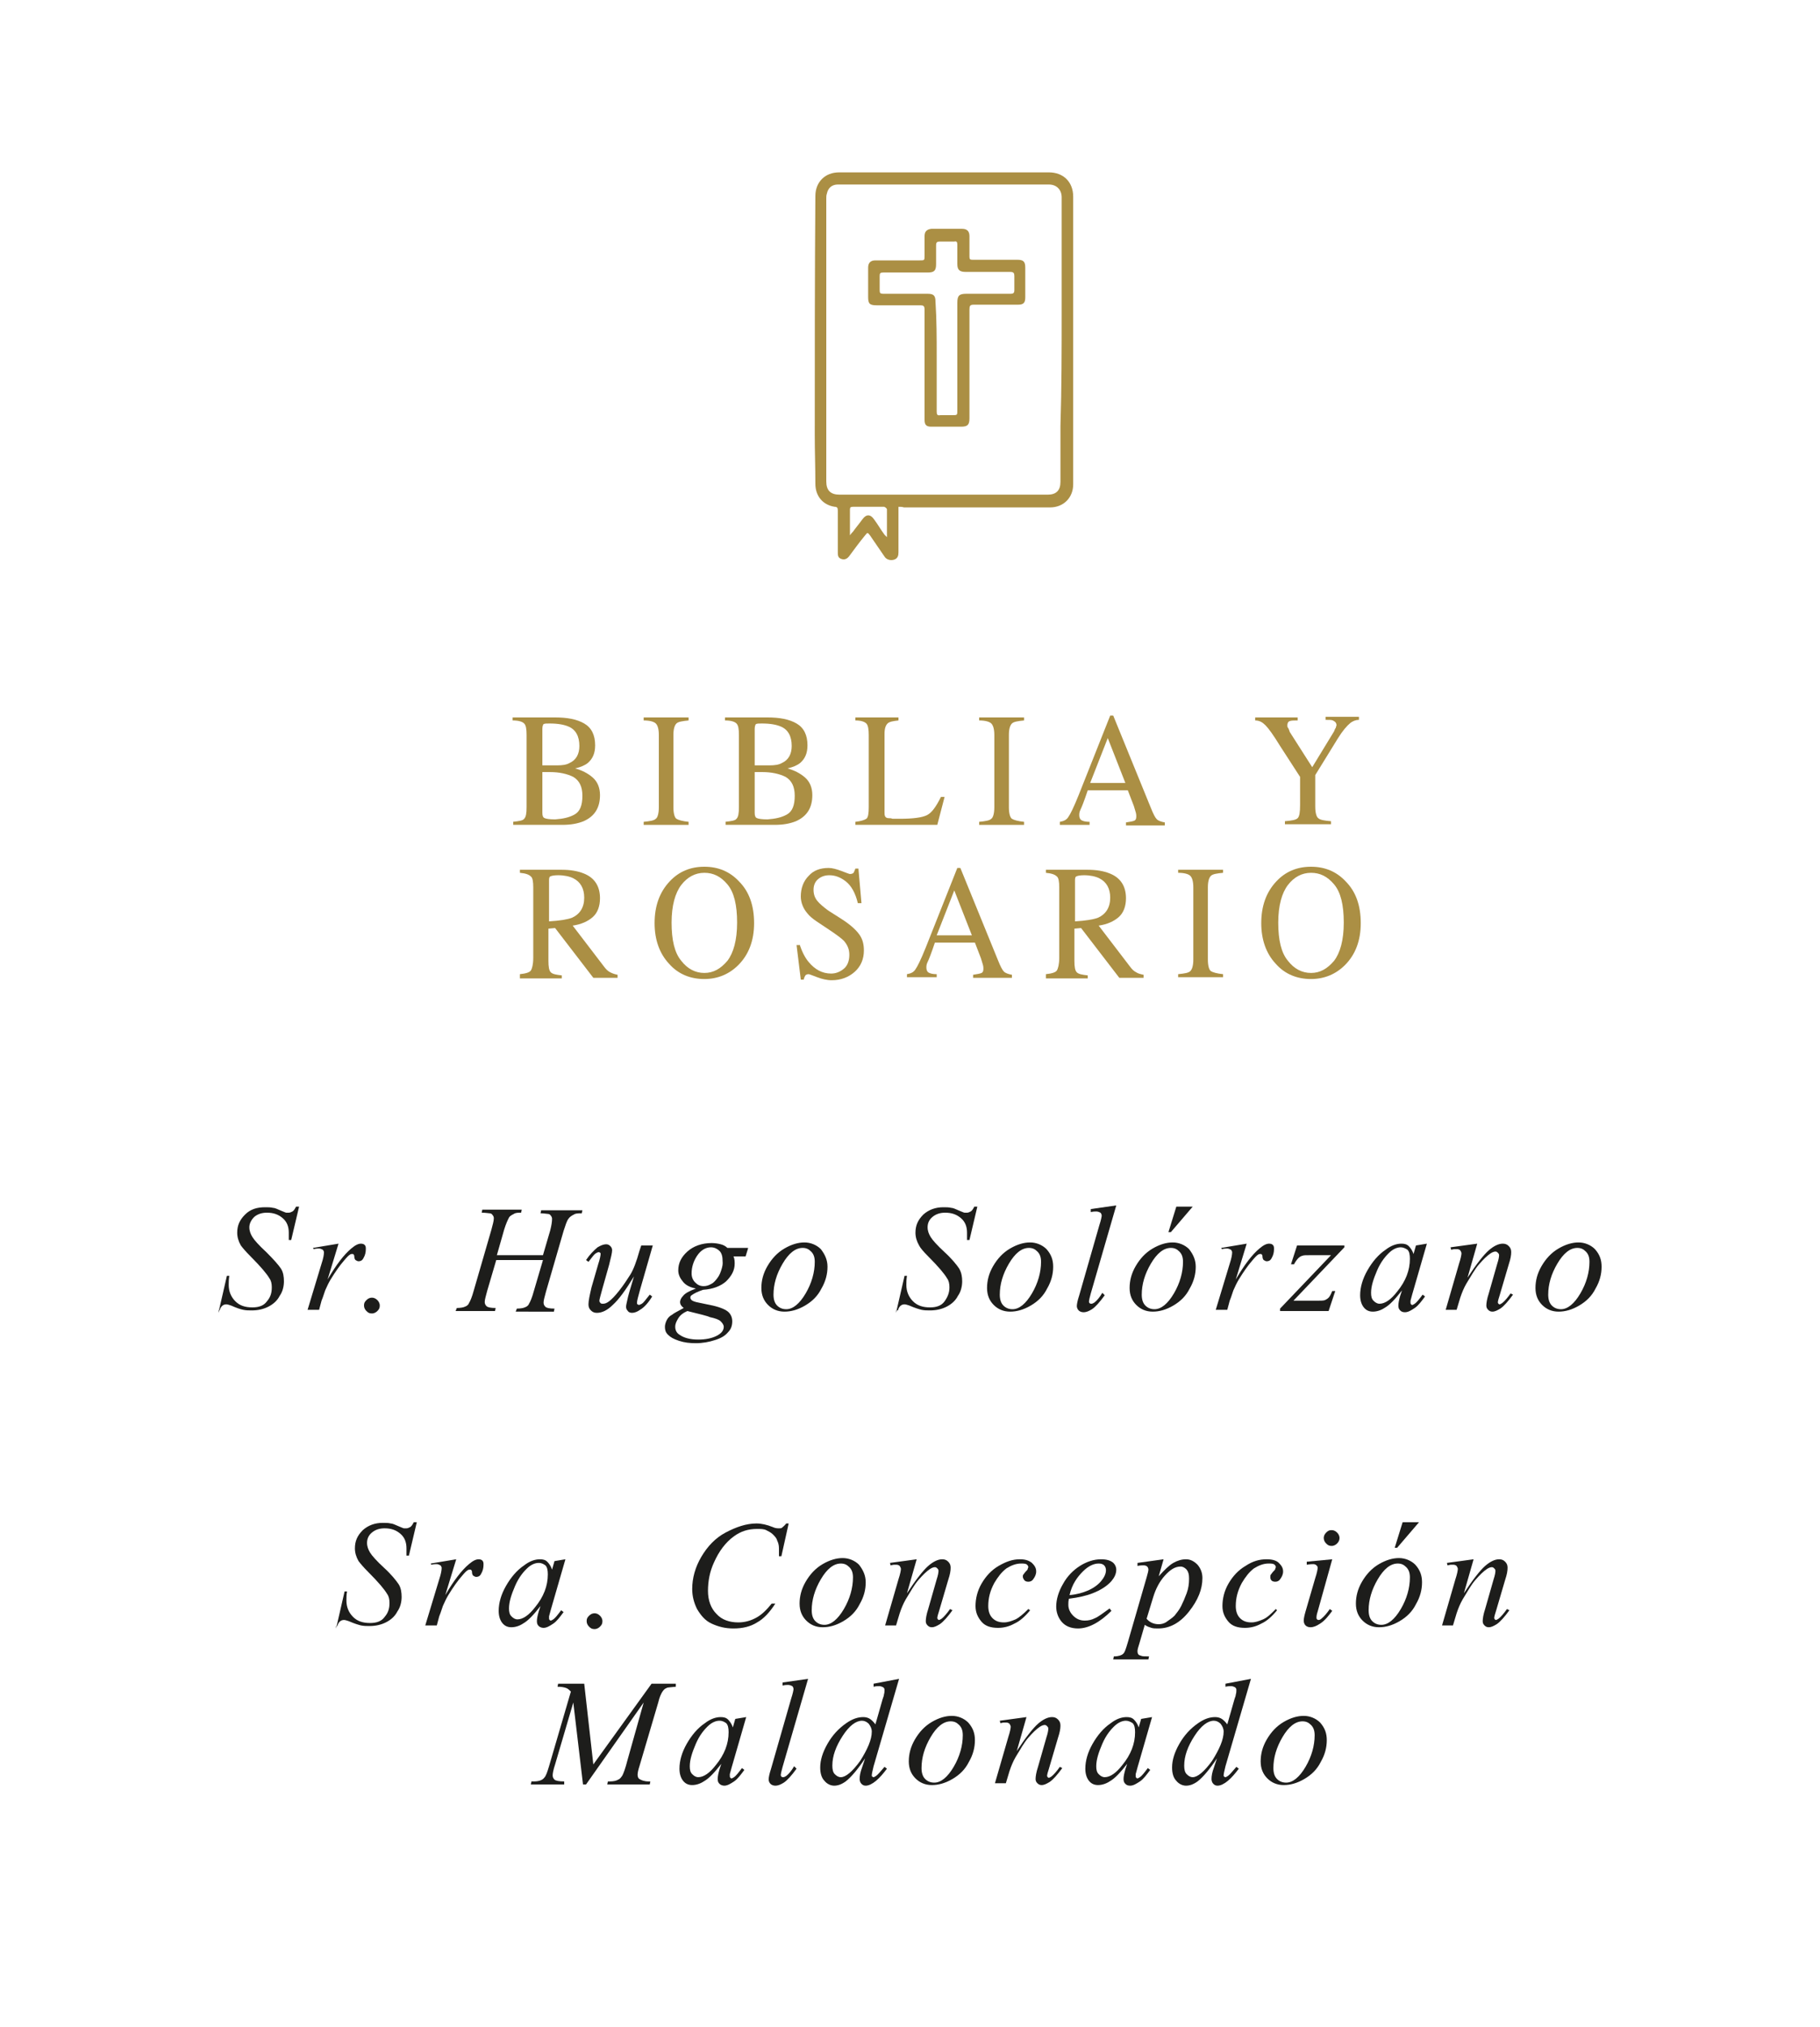 <svg xmlns="http://www.w3.org/2000/svg" xmlns:xlink="http://www.w3.org/1999/xlink" id="Layer_1" x="0px" y="0px" viewBox="0 0 300 334" style="enable-background:new 0 0 300 334;" xml:space="preserve"><g>	<g>		<g style="enable-background:new    ;">			<path style="fill:#1D1D1B;" d="M36,216.3l1.4-6.1h0.4c-0.1,0.6-0.1,1.1-0.1,1.5c0,1.1,0.4,2,1.1,2.7s1.6,1,2.8,1    c1.1,0,1.9-0.3,2.4-1c0.6-0.7,0.8-1.4,0.8-2.3c0-0.6-0.1-1.1-0.4-1.5c-0.4-0.7-1.4-1.9-3.1-3.6c-0.8-0.8-1.3-1.4-1.6-1.8    c-0.4-0.7-0.6-1.4-0.6-2.1c0-1.2,0.4-2.1,1.3-3s2-1.2,3.3-1.2c0.5,0,0.9,0,1.3,0.1c0.3,0,0.7,0.2,1.4,0.5    c0.5,0.2,0.7,0.3,0.8,0.3c0.1,0,0.2,0,0.4,0c0.2,0,0.4-0.1,0.6-0.2c0.2-0.1,0.4-0.4,0.6-0.8h0.5l-1.3,5.5h-0.4c0-0.5,0-0.9,0-1.2    c0-1-0.3-1.8-1-2.4c-0.7-0.6-1.5-0.9-2.6-0.9c-0.8,0-1.5,0.2-2.1,0.7c-0.5,0.5-0.8,1.1-0.8,1.7c0,0.6,0.2,1.1,0.5,1.6    c0.3,0.5,1.1,1.4,2.3,2.5c1.2,1.2,2,2.1,2.4,2.7s0.5,1.4,0.5,2.1c0,0.8-0.2,1.7-0.7,2.4c-0.4,0.8-1.1,1.4-1.9,1.8    s-1.7,0.6-2.7,0.6c-0.5,0-0.9,0-1.4-0.1s-1.1-0.3-2-0.7c-0.3-0.1-0.6-0.2-0.8-0.2c-0.5,0-0.9,0.3-1.1,1H36z"></path>			<path style="fill:#1D1D1B;" d="M51.6,205.6l4.2-0.7l-1.8,5.9c1.4-2.4,2.7-4.1,3.9-5.1c0.7-0.6,1.2-0.8,1.6-0.8    c0.3,0,0.5,0.1,0.6,0.2c0.2,0.2,0.2,0.4,0.2,0.7c0,0.5-0.1,1-0.4,1.5c-0.2,0.4-0.5,0.5-0.8,0.5c-0.2,0-0.3-0.1-0.5-0.2    c-0.1-0.1-0.2-0.3-0.2-0.6c0-0.2-0.1-0.3-0.1-0.3c-0.1-0.1-0.1-0.1-0.2-0.1c-0.1,0-0.3,0-0.4,0.1c-0.2,0.1-0.5,0.4-1,1    c-0.7,0.8-1.4,1.8-2.2,3.1c-0.3,0.5-0.6,1.1-0.9,1.8c-0.3,0.9-0.5,1.5-0.6,1.7l-0.4,1.5h-1.9l2.3-7.6c0.3-0.9,0.4-1.5,0.4-1.9    c0-0.1-0.1-0.3-0.2-0.4c-0.2-0.1-0.4-0.2-0.6-0.2c-0.2,0-0.5,0-0.9,0.1L51.6,205.6z"></path>			<path style="fill:#1D1D1B;" d="M61.3,213.8c0.3,0,0.6,0.1,0.9,0.4c0.2,0.2,0.4,0.5,0.4,0.9s-0.1,0.6-0.4,0.9    c-0.2,0.2-0.5,0.4-0.9,0.4s-0.6-0.1-0.9-0.4c-0.2-0.2-0.4-0.5-0.4-0.9s0.1-0.6,0.4-0.9C60.7,213.9,61,213.8,61.3,213.8z"></path>			<path style="fill:#1D1D1B;" d="M81.9,206.8h7.6l1.2-4.1c0.2-0.8,0.3-1.4,0.3-1.9c0-0.2-0.1-0.4-0.2-0.5c-0.1-0.2-0.3-0.3-0.5-0.3    s-0.6-0.1-1.2-0.1l0.1-0.5H96l-0.1,0.5c-0.6,0-1,0-1.3,0.2c-0.4,0.2-0.7,0.4-0.9,0.7c-0.3,0.4-0.5,1.1-0.8,2l-2.9,10    c-0.2,0.8-0.4,1.4-0.4,1.8c0,0.3,0.1,0.5,0.3,0.7c0.2,0.2,0.7,0.3,1.5,0.3l-0.1,0.5H85l0.2-0.5c0.6,0,1.1-0.1,1.3-0.2    c0.3-0.1,0.6-0.3,0.7-0.6c0.2-0.3,0.5-1,0.8-2.1l1.5-5.1h-7.7l-1.5,5.1c-0.2,0.8-0.4,1.4-0.4,1.8c0,0.3,0.1,0.5,0.3,0.7    c0.2,0.2,0.7,0.3,1.5,0.3l-0.1,0.5h-6.5l0.2-0.5c0.6,0,1.1-0.1,1.3-0.2c0.3-0.1,0.6-0.3,0.7-0.6c0.2-0.3,0.5-1,0.8-2.1l2.9-10    c0.2-0.8,0.4-1.4,0.4-1.9c0-0.2-0.1-0.4-0.2-0.5c-0.1-0.2-0.3-0.3-0.5-0.3s-0.6-0.1-1.3-0.1l0.1-0.5h6.5l-0.1,0.5    c-0.5,0-0.9,0-1.2,0.2c-0.4,0.2-0.7,0.4-0.8,0.6c-0.2,0.4-0.5,1-0.8,2L81.9,206.8z"></path>			<path style="fill:#1D1D1B;" d="M107.6,205.2l-2.1,7.3c-0.3,1.1-0.5,1.8-0.5,2.1c0,0.1,0,0.3,0.1,0.3s0.1,0.1,0.2,0.1    c0.1,0,0.3-0.1,0.5-0.2c0.2-0.1,0.6-0.6,1.3-1.5l0.4,0.3c-0.6,1-1.3,1.8-2,2.2c-0.4,0.3-0.9,0.5-1.3,0.5c-0.3,0-0.6-0.1-0.7-0.3    c-0.2-0.2-0.3-0.4-0.3-0.7c0-0.3,0.1-0.6,0.2-1.1c0.1-0.6,0.5-1.9,1.1-3.9c-1.4,2.3-2.5,3.8-3.5,4.7c-0.9,0.9-1.8,1.3-2.6,1.3    c-0.4,0-0.7-0.1-1-0.4s-0.4-0.6-0.4-1c0-0.6,0.2-1.5,0.5-2.8l1.1-3.8c0.3-0.9,0.4-1.5,0.4-1.7c0-0.1,0-0.2-0.1-0.2    c-0.1-0.1-0.1-0.1-0.2-0.1c-0.2,0-0.3,0.1-0.5,0.2s-0.6,0.6-1.2,1.4l-0.4-0.3c0.6-0.9,1.3-1.6,1.9-2.1c0.5-0.3,1-0.5,1.4-0.5    c0.3,0,0.5,0.1,0.7,0.3c0.2,0.2,0.3,0.4,0.3,0.7c0,0.4-0.2,1.2-0.5,2.4l-1.1,3.9c-0.3,1.1-0.5,1.8-0.5,2c0,0.2,0.1,0.3,0.2,0.4    c0.1,0.1,0.2,0.1,0.4,0.1c0.3,0,0.6-0.1,1-0.4c0.4-0.3,1-0.9,1.7-1.8c0.7-0.9,1.3-1.8,1.8-2.6s1-2.1,1.5-3.9l0.3-0.9H107.6z"></path>			<path style="fill:#1D1D1B;" d="M123.3,205.7l-0.4,1.3h-2c0.2,0.4,0.2,0.9,0.2,1.2c0,1.1-0.5,2-1.4,2.9c-0.9,0.8-2.2,1.3-3.8,1.4    c-0.9,0.3-1.5,0.6-1.9,0.9c-0.2,0.1-0.2,0.3-0.2,0.4c0,0.2,0.1,0.3,0.2,0.4c0.1,0.1,0.5,0.3,1.1,0.4l2.4,0.5    c1.3,0.3,2.2,0.7,2.6,1.1c0.4,0.4,0.6,0.9,0.6,1.5c0,0.7-0.2,1.3-0.7,1.8c-0.5,0.6-1.2,1-2.2,1.3c-0.9,0.3-2,0.5-3.1,0.5    c-1,0-1.9-0.1-2.8-0.4s-1.4-0.6-1.8-1c-0.4-0.4-0.5-0.8-0.5-1.3c0-0.3,0.1-0.7,0.3-1.1c0.2-0.4,0.5-0.7,0.9-0.9    c0.2-0.2,0.8-0.5,1.9-1.1c-0.4-0.3-0.6-0.6-0.6-1c0-0.3,0.2-0.7,0.5-1c0.3-0.4,1-0.8,2.1-1.2c-0.9-0.2-1.6-0.5-2.1-1.1    c-0.5-0.6-0.8-1.2-0.8-1.9c0-1.2,0.5-2.2,1.5-3.1c1-0.9,2.4-1.4,4-1.4c0.6,0,1.1,0.1,1.5,0.2s0.8,0.3,1.1,0.6H123.3z M113.3,216    c-0.7,0.3-1.2,0.7-1.5,1.2c-0.3,0.5-0.5,0.9-0.5,1.4c0,0.5,0.2,1,0.7,1.3c0.7,0.5,1.7,0.8,3.1,0.8c1.2,0,2.2-0.2,3-0.6    c0.8-0.4,1.2-0.9,1.2-1.5c0-0.3-0.2-0.6-0.5-0.9c-0.3-0.3-0.9-0.5-1.8-0.7C116.6,216.8,115.3,216.5,113.3,216z M119.1,207.6    c0-0.7-0.2-1.2-0.5-1.5s-0.8-0.6-1.4-0.6c-0.9,0-1.7,0.5-2.3,1.4c-0.6,0.9-0.9,1.9-0.9,2.9c0,0.6,0.2,1.1,0.6,1.5    s0.8,0.6,1.4,0.6c0.4,0,0.8-0.1,1.3-0.4c0.4-0.2,0.7-0.6,1-1s0.5-0.9,0.7-1.6S119.1,207.9,119.1,207.6z"></path>			<path style="fill:#1D1D1B;" d="M136.4,208.7c0,1.2-0.3,2.4-1,3.6c-0.6,1.2-1.5,2.1-2.7,2.8s-2.3,1-3.4,1c-1.1,0-2-0.4-2.7-1.1    c-0.7-0.7-1.1-1.6-1.1-2.8c0-1.2,0.3-2.4,1-3.6c0.7-1.2,1.6-2.2,2.8-2.9c1.2-0.7,2.3-1,3.3-1s2,0.4,2.7,1.1    C136,206.7,136.4,207.6,136.4,208.7z M134.3,207.9c0-0.8-0.2-1.3-0.6-1.7c-0.4-0.4-0.8-0.6-1.4-0.6c-1.2,0-2.3,0.9-3.3,2.6    s-1.5,3.4-1.5,5.1c0,0.8,0.2,1.4,0.6,1.8c0.4,0.4,0.9,0.6,1.5,0.6c1.1,0,2.2-0.9,3.2-2.6C133.8,211.4,134.3,209.6,134.3,207.9z"></path>			<path style="fill:#1D1D1B;" d="M147.7,216.3l1.4-6.1h0.4c-0.1,0.6-0.1,1.1-0.1,1.5c0,1.1,0.4,2,1.1,2.7c0.7,0.7,1.6,1,2.8,1    c1.1,0,1.9-0.3,2.4-1s0.8-1.4,0.8-2.3c0-0.6-0.1-1.1-0.4-1.5c-0.4-0.7-1.4-1.9-3.1-3.6c-0.8-0.8-1.3-1.4-1.5-1.8    c-0.4-0.7-0.6-1.4-0.6-2.1c0-1.2,0.4-2.1,1.3-3c0.9-0.8,2-1.2,3.3-1.2c0.5,0,0.9,0,1.3,0.1c0.3,0,0.7,0.2,1.4,0.5    c0.5,0.2,0.7,0.3,0.8,0.3c0.1,0,0.2,0,0.4,0c0.2,0,0.4-0.1,0.6-0.2c0.2-0.1,0.4-0.4,0.6-0.8h0.5l-1.3,5.5h-0.4c0-0.5,0-0.9,0-1.2    c0-1-0.3-1.8-1-2.4s-1.5-0.9-2.6-0.9c-0.8,0-1.5,0.2-2.1,0.7s-0.8,1.1-0.8,1.7c0,0.6,0.2,1.1,0.5,1.6c0.3,0.5,1.1,1.4,2.3,2.5    s2,2.1,2.4,2.7c0.4,0.7,0.5,1.4,0.5,2.1c0,0.8-0.2,1.7-0.7,2.4c-0.4,0.8-1.1,1.4-1.9,1.8s-1.7,0.6-2.7,0.6c-0.5,0-0.9,0-1.4-0.1    c-0.4-0.1-1.1-0.3-2-0.7c-0.3-0.1-0.6-0.2-0.8-0.2c-0.5,0-0.9,0.3-1.1,1H147.7z"></path>			<path style="fill:#1D1D1B;" d="M173.6,208.7c0,1.2-0.3,2.4-1,3.6c-0.6,1.2-1.5,2.1-2.7,2.8s-2.3,1-3.4,1c-1.1,0-2-0.4-2.7-1.1    c-0.7-0.7-1.1-1.6-1.1-2.8c0-1.2,0.3-2.4,1-3.6c0.7-1.2,1.6-2.2,2.8-2.9c1.2-0.7,2.3-1,3.3-1s2,0.4,2.7,1.1    C173.3,206.7,173.6,207.6,173.6,208.7z M171.6,207.9c0-0.8-0.2-1.3-0.6-1.7c-0.4-0.4-0.8-0.6-1.4-0.6c-1.2,0-2.3,0.9-3.3,2.6    s-1.5,3.4-1.5,5.1c0,0.8,0.2,1.4,0.6,1.8c0.4,0.4,0.9,0.6,1.5,0.6c1.1,0,2.2-0.9,3.2-2.6C171.1,211.4,171.6,209.6,171.6,207.9z"></path>			<path style="fill:#1D1D1B;" d="M184,198.6l-4.2,14.5c-0.2,0.7-0.3,1.2-0.3,1.3c0,0.1,0,0.2,0.1,0.3s0.2,0.1,0.3,0.1    c0.2,0,0.3-0.1,0.5-0.2c0.4-0.3,0.9-0.9,1.3-1.6l0.4,0.4c-0.8,1.1-1.5,1.9-2.1,2.3c-0.5,0.3-0.9,0.5-1.4,0.5    c-0.3,0-0.6-0.1-0.8-0.3c-0.2-0.2-0.3-0.5-0.3-0.7c0-0.3,0.1-0.9,0.4-1.8l3.3-11.5c0.3-0.9,0.4-1.5,0.4-1.6    c0-0.2-0.1-0.4-0.2-0.5c-0.2-0.1-0.4-0.2-0.7-0.2c-0.2,0-0.5,0-0.9,0.1v-0.5L184,198.6z"></path>			<path style="fill:#1D1D1B;" d="M197.1,208.7c0,1.2-0.3,2.4-1,3.6c-0.6,1.2-1.5,2.1-2.7,2.8c-1.2,0.7-2.3,1-3.4,1    c-1.1,0-2-0.4-2.7-1.1c-0.7-0.7-1.1-1.6-1.1-2.8c0-1.2,0.3-2.4,1-3.6c0.7-1.2,1.6-2.2,2.8-2.9c1.2-0.7,2.3-1,3.3-1s2,0.4,2.7,1.1    C196.7,206.7,197.1,207.6,197.1,208.7z M195,207.9c0-0.8-0.2-1.3-0.6-1.7c-0.4-0.4-0.8-0.6-1.4-0.6c-1.2,0-2.3,0.9-3.3,2.6    c-1,1.7-1.5,3.4-1.5,5.1c0,0.8,0.2,1.4,0.6,1.8c0.4,0.4,0.9,0.6,1.5,0.6c1.1,0,2.2-0.9,3.2-2.6C194.5,211.4,195,209.6,195,207.9z     M196.6,198.8L193,203h-0.4l1.3-4.2H196.6z"></path>			<path style="fill:#1D1D1B;" d="M201.3,205.6l4.2-0.7l-1.8,5.9c1.4-2.4,2.7-4.1,3.9-5.1c0.7-0.6,1.2-0.8,1.6-0.8    c0.3,0,0.5,0.1,0.6,0.2c0.2,0.2,0.2,0.4,0.2,0.7c0,0.5-0.1,1-0.4,1.5c-0.2,0.4-0.5,0.5-0.8,0.5c-0.2,0-0.3-0.1-0.5-0.2    c-0.1-0.1-0.2-0.3-0.2-0.6c0-0.2-0.1-0.3-0.1-0.3c-0.1-0.1-0.1-0.1-0.2-0.1c-0.1,0-0.3,0-0.4,0.1c-0.2,0.1-0.5,0.4-1,1    c-0.7,0.8-1.4,1.8-2.2,3.1c-0.3,0.5-0.6,1.1-0.9,1.8c-0.3,0.9-0.5,1.5-0.6,1.7l-0.4,1.5h-1.9l2.3-7.6c0.3-0.9,0.4-1.5,0.4-1.9    c0-0.1-0.1-0.3-0.2-0.4c-0.2-0.1-0.4-0.2-0.6-0.2c-0.2,0-0.5,0-0.9,0.1L201.3,205.6z"></path>			<path style="fill:#1D1D1B;" d="M213.8,205.2h7.8v0.3l-8.4,8.8h3.6c0.8,0,1.4,0,1.6-0.1s0.4-0.2,0.6-0.4s0.4-0.6,0.6-1.1h0.5    L219,216H211v-0.4l8.4-8.8H216c-0.7,0-1.2,0-1.3,0.1c-0.2,0-0.5,0.2-0.7,0.4c-0.2,0.2-0.5,0.6-0.7,1h-0.5L213.8,205.2z"></path>			<path style="fill:#1D1D1B;" d="M235.2,204.9l-2.4,8.3l-0.3,1.1c0,0.1,0,0.2,0,0.3c0,0.1,0,0.2,0.1,0.3c0.1,0.1,0.1,0.1,0.2,0.1    c0.1,0,0.2-0.1,0.4-0.2c0.3-0.2,0.7-0.7,1.3-1.5l0.4,0.3c-0.6,0.8-1.1,1.5-1.7,1.9s-1.1,0.7-1.6,0.7c-0.4,0-0.6-0.1-0.8-0.3    c-0.2-0.2-0.3-0.4-0.3-0.8c0-0.4,0.1-0.9,0.3-1.6l0.3-0.9c-1.1,1.4-2,2.4-2.9,2.9c-0.6,0.4-1.3,0.6-1.9,0.6    c-0.6,0-1.1-0.2-1.5-0.7s-0.6-1.2-0.6-2c0-1.3,0.4-2.7,1.2-4.1c0.8-1.4,1.8-2.6,3-3.4c0.9-0.7,1.8-1,2.6-1c0.5,0,0.9,0.1,1.2,0.4    c0.3,0.3,0.6,0.7,0.8,1.3l0.4-1.4L235.2,204.9z M230.9,205.5c-0.5,0-1.1,0.2-1.7,0.7c-0.8,0.7-1.6,1.7-2.2,3.1    c-0.6,1.4-1,2.6-1,3.7c0,0.6,0.1,1,0.4,1.3c0.3,0.3,0.6,0.5,1,0.5c0.9,0,1.9-0.7,2.9-2c1.4-1.7,2.1-3.5,2.1-5.4    c0-0.7-0.1-1.2-0.4-1.5C231.7,205.7,231.3,205.5,230.9,205.5z"></path>			<path style="fill:#1D1D1B;" d="M243.5,204.9l-1.6,5.6c1.5-2.3,2.7-3.8,3.5-4.5c0.8-0.7,1.6-1.1,2.3-1.1c0.4,0,0.7,0.1,1,0.4    c0.3,0.3,0.4,0.6,0.4,1c0,0.5-0.1,1.1-0.4,2l-1.5,5.1c-0.2,0.6-0.3,1-0.3,1.1c0,0.1,0,0.2,0.1,0.3c0.1,0.1,0.1,0.1,0.2,0.1    c0.1,0,0.2-0.1,0.4-0.2c0.4-0.3,0.9-0.9,1.4-1.6l0.4,0.2c-0.8,1.1-1.5,1.9-2.1,2.3c-0.5,0.3-0.9,0.5-1.3,0.5    c-0.3,0-0.5-0.1-0.7-0.3c-0.2-0.2-0.3-0.4-0.3-0.7c0-0.4,0.1-1.1,0.4-2l1.4-4.9c0.2-0.6,0.3-1.1,0.3-1.4c0-0.2-0.1-0.3-0.2-0.4    c-0.1-0.1-0.2-0.2-0.4-0.2c-0.2,0-0.5,0.1-0.8,0.3c-0.6,0.4-1.2,1-1.9,1.8c-0.7,0.8-1.3,1.9-2.1,3.2c-0.4,0.7-0.7,1.4-1,2.3    l-0.6,2h-1.8l2.2-7.6c0.3-0.9,0.4-1.5,0.4-1.7c0-0.2-0.1-0.3-0.2-0.5c-0.1-0.1-0.3-0.2-0.5-0.2c-0.1,0-0.3,0-0.5,0l-0.5,0.1    l-0.1-0.4L243.5,204.9z"></path>			<path style="fill:#1D1D1B;" d="M264,208.7c0,1.2-0.3,2.4-1,3.6c-0.6,1.2-1.5,2.1-2.7,2.8c-1.2,0.7-2.3,1-3.4,1    c-1.1,0-2-0.4-2.7-1.1c-0.7-0.7-1.1-1.6-1.1-2.8c0-1.2,0.3-2.4,1-3.6c0.7-1.2,1.6-2.2,2.8-2.9c1.2-0.7,2.3-1,3.3-1s2,0.4,2.7,1.1    C263.7,206.7,264,207.6,264,208.7z M262,207.9c0-0.8-0.2-1.3-0.6-1.7c-0.4-0.4-0.8-0.6-1.4-0.6c-1.2,0-2.3,0.9-3.3,2.6    c-1,1.7-1.5,3.4-1.5,5.1c0,0.8,0.2,1.4,0.6,1.8c0.4,0.4,0.9,0.6,1.5,0.6c1.1,0,2.2-0.9,3.2-2.6C261.5,211.4,262,209.6,262,207.9z    "></path>		</g>		<g style="enable-background:new    ;">			<path style="fill:#1D1D1B;" d="M55.4,268.3l1.4-6.1h0.4c-0.1,0.6-0.1,1.1-0.1,1.5c0,1.1,0.4,2,1.1,2.7c0.7,0.7,1.6,1,2.8,1    c1.1,0,1.9-0.3,2.4-1c0.6-0.7,0.8-1.4,0.8-2.3c0-0.6-0.1-1.1-0.4-1.5c-0.4-0.7-1.4-1.9-3.1-3.6c-0.8-0.8-1.3-1.4-1.6-1.8    c-0.4-0.7-0.6-1.4-0.6-2.1c0-1.2,0.4-2.1,1.3-3c0.9-0.8,2-1.2,3.3-1.2c0.5,0,0.9,0,1.3,0.1c0.3,0,0.7,0.2,1.4,0.5    c0.5,0.2,0.7,0.3,0.8,0.3c0.1,0,0.2,0,0.4,0c0.2,0,0.4-0.1,0.6-0.2c0.2-0.1,0.4-0.4,0.6-0.8h0.5l-1.3,5.5h-0.4c0-0.5,0-0.9,0-1.2    c0-1-0.3-1.8-1-2.4c-0.7-0.6-1.5-0.9-2.6-0.9c-0.8,0-1.5,0.2-2.1,0.7s-0.8,1.1-0.8,1.7c0,0.6,0.2,1.1,0.5,1.6    c0.3,0.5,1.1,1.4,2.3,2.5s2,2.1,2.4,2.7s0.5,1.4,0.5,2.1c0,0.8-0.2,1.7-0.7,2.4c-0.4,0.8-1.1,1.4-1.9,1.8s-1.7,0.6-2.7,0.6    c-0.5,0-0.9,0-1.4-0.1c-0.4-0.1-1.1-0.3-2-0.7c-0.3-0.1-0.6-0.2-0.8-0.2c-0.5,0-0.9,0.3-1.1,1H55.4z"></path>			<path style="fill:#1D1D1B;" d="M71,257.6l4.2-0.7l-1.8,5.9c1.4-2.4,2.7-4.1,3.9-5.1c0.7-0.6,1.2-0.8,1.6-0.8    c0.3,0,0.5,0.1,0.6,0.2c0.2,0.2,0.2,0.4,0.2,0.7c0,0.5-0.1,1-0.4,1.5c-0.2,0.4-0.5,0.5-0.8,0.5c-0.2,0-0.3-0.1-0.5-0.2    c-0.1-0.1-0.2-0.3-0.2-0.6c0-0.2-0.1-0.3-0.1-0.3c-0.1-0.1-0.1-0.1-0.2-0.1c-0.1,0-0.3,0-0.4,0.1c-0.2,0.1-0.5,0.4-1,1    c-0.7,0.8-1.4,1.8-2.2,3.1c-0.3,0.5-0.6,1.1-0.9,1.8c-0.3,0.9-0.5,1.5-0.6,1.7l-0.4,1.5h-1.9l2.3-7.6c0.3-0.9,0.4-1.5,0.4-1.9    c0-0.1-0.1-0.3-0.2-0.4c-0.2-0.1-0.4-0.2-0.6-0.2c-0.2,0-0.5,0-0.9,0.1L71,257.6z"></path>			<path style="fill:#1D1D1B;" d="M93.2,256.9l-2.4,8.3l-0.3,1.1c0,0.1,0,0.2,0,0.3c0,0.1,0,0.2,0.1,0.3c0.1,0.1,0.1,0.1,0.2,0.1    c0.1,0,0.2-0.1,0.4-0.2c0.3-0.2,0.7-0.7,1.3-1.5l0.4,0.3c-0.6,0.8-1.1,1.5-1.7,1.9c-0.6,0.4-1.1,0.7-1.6,0.7    c-0.3,0-0.6-0.1-0.8-0.3c-0.2-0.2-0.3-0.4-0.3-0.8c0-0.4,0.1-0.9,0.3-1.6l0.3-0.9c-1.1,1.4-2,2.4-2.9,2.9    c-0.6,0.4-1.3,0.6-1.9,0.6c-0.6,0-1.1-0.2-1.5-0.7c-0.4-0.5-0.6-1.2-0.6-2c0-1.3,0.4-2.7,1.2-4.1c0.8-1.4,1.8-2.6,3-3.4    c0.9-0.7,1.8-1,2.6-1c0.5,0,0.9,0.1,1.2,0.4c0.3,0.3,0.6,0.7,0.8,1.3l0.4-1.4L93.2,256.9z M88.8,257.5c-0.5,0-1.1,0.2-1.7,0.7    c-0.8,0.7-1.6,1.7-2.2,3.1c-0.6,1.4-1,2.6-1,3.7c0,0.6,0.1,1,0.4,1.3c0.3,0.3,0.6,0.5,1,0.5c0.9,0,1.9-0.7,2.9-2    c1.4-1.7,2.1-3.5,2.1-5.4c0-0.7-0.1-1.2-0.4-1.5C89.6,257.7,89.3,257.5,88.8,257.5z"></path>			<path style="fill:#1D1D1B;" d="M98,265.8c0.3,0,0.6,0.1,0.9,0.4c0.2,0.2,0.4,0.5,0.4,0.9s-0.1,0.6-0.4,0.9    c-0.2,0.2-0.5,0.4-0.9,0.4s-0.6-0.1-0.9-0.4c-0.2-0.2-0.4-0.5-0.4-0.9s0.1-0.6,0.4-0.9C97.4,265.9,97.7,265.8,98,265.8z"></path>			<path style="fill:#1D1D1B;" d="M130,251l-1.2,5.4h-0.4l0-1.3c0-0.5-0.1-0.9-0.3-1.3c-0.1-0.4-0.4-0.7-0.7-1    c-0.3-0.3-0.7-0.5-1.1-0.7c-0.4-0.2-0.9-0.2-1.5-0.2c-1.5,0-2.7,0.4-3.8,1.2c-1.4,1-2.5,2.5-3.3,4.3c-0.7,1.5-1,3.1-1,4.7    c0,1.6,0.5,2.9,1.4,3.8c0.9,1,2.2,1.4,3.6,1.4c1.1,0,2.1-0.3,3-0.8s1.7-1.3,2.5-2.3h0.6c-0.9,1.4-1.9,2.5-3,3.1    c-1.1,0.7-2.4,1-3.9,1c-1.4,0-2.5-0.3-3.6-0.8s-1.8-1.4-2.4-2.4c-0.5-1-0.8-2.1-0.8-3.3c0-1.8,0.5-3.6,1.5-5.3c1-1.7,2.3-3.1,4-4    s3.4-1.5,5.1-1.5c0.8,0,1.7,0.2,2.7,0.6c0.4,0.2,0.8,0.2,1,0.2s0.4,0,0.5-0.1s0.4-0.3,0.7-0.7H130z"></path>			<path style="fill:#1D1D1B;" d="M142.7,260.7c0,1.2-0.3,2.4-1,3.6c-0.6,1.2-1.5,2.1-2.7,2.8s-2.3,1-3.4,1c-1.1,0-2-0.4-2.7-1.1    c-0.7-0.7-1.1-1.6-1.1-2.8c0-1.2,0.3-2.4,1-3.6c0.7-1.2,1.6-2.2,2.8-2.9c1.2-0.7,2.3-1,3.3-1s2,0.4,2.7,1.1    C142.3,258.7,142.7,259.6,142.7,260.7z M140.6,259.9c0-0.8-0.2-1.3-0.6-1.7c-0.4-0.4-0.8-0.6-1.4-0.6c-1.2,0-2.3,0.9-3.3,2.6    c-1,1.7-1.5,3.4-1.5,5.1c0,0.8,0.2,1.4,0.6,1.8c0.4,0.4,0.9,0.6,1.5,0.6c1.1,0,2.2-0.9,3.2-2.6    C140.1,263.4,140.6,261.6,140.6,259.9z"></path>			<path style="fill:#1D1D1B;" d="M151.1,256.9l-1.6,5.6c1.5-2.3,2.7-3.8,3.5-4.5c0.8-0.7,1.6-1.1,2.3-1.1c0.4,0,0.7,0.1,1,0.4    c0.3,0.3,0.4,0.6,0.4,1c0,0.5-0.1,1.1-0.4,2l-1.5,5.1c-0.2,0.6-0.3,1-0.3,1.1c0,0.1,0,0.2,0.1,0.3c0.1,0.1,0.1,0.1,0.2,0.1    c0.1,0,0.2-0.1,0.4-0.2c0.4-0.3,0.9-0.9,1.4-1.6l0.4,0.2c-0.8,1.1-1.5,1.9-2.1,2.3c-0.5,0.3-0.9,0.5-1.3,0.5    c-0.3,0-0.5-0.1-0.7-0.3c-0.2-0.2-0.3-0.4-0.3-0.7c0-0.4,0.1-1.1,0.4-2l1.4-4.9c0.2-0.6,0.3-1.1,0.3-1.4c0-0.2-0.1-0.3-0.2-0.4    c-0.1-0.1-0.2-0.2-0.4-0.2c-0.2,0-0.5,0.1-0.8,0.3c-0.6,0.4-1.2,1-1.9,1.8c-0.7,0.8-1.3,1.9-2.1,3.2c-0.4,0.7-0.7,1.4-1,2.3    l-0.6,2h-1.8l2.2-7.6c0.3-0.9,0.4-1.5,0.4-1.7c0-0.2-0.1-0.3-0.2-0.5c-0.1-0.1-0.3-0.2-0.5-0.2c-0.1,0-0.3,0-0.5,0l-0.5,0.1    l-0.1-0.4L151.1,256.9z"></path>			<path style="fill:#1D1D1B;" d="M169.8,265.3c-0.8,1-1.7,1.8-2.6,2.2c-0.9,0.5-1.8,0.7-2.7,0.7c-1.2,0-2.1-0.3-2.7-1    c-0.6-0.7-1-1.5-1-2.6c0-1.2,0.3-2.5,1-3.7c0.7-1.2,1.6-2.2,2.8-2.9s2.3-1.1,3.5-1.1c0.9,0,1.5,0.2,2,0.6    c0.4,0.4,0.7,0.8,0.7,1.4c0,0.5-0.2,0.9-0.5,1.3c-0.2,0.3-0.5,0.4-0.8,0.4c-0.3,0-0.5-0.1-0.6-0.2s-0.3-0.4-0.3-0.6    c0-0.2,0-0.3,0.1-0.4c0.1-0.1,0.2-0.3,0.4-0.5c0.2-0.2,0.3-0.3,0.3-0.4s0.1-0.2,0.1-0.3c0-0.2-0.1-0.3-0.2-0.4    c-0.2-0.2-0.6-0.2-1-0.2c-0.8,0-1.6,0.3-2.4,0.8c-0.8,0.6-1.4,1.4-2,2.4c-0.7,1.3-1,2.5-1,3.8c0,0.8,0.2,1.5,0.7,2    c0.5,0.5,1.1,0.7,1.9,0.7c0.6,0,1.2-0.2,1.9-0.5c0.6-0.3,1.3-0.9,2.1-1.7L169.8,265.3z"></path>			<path style="fill:#1D1D1B;" d="M176.2,263.4c-0.1,0.4-0.1,0.7-0.1,1c0,0.7,0.3,1.3,0.8,1.8c0.5,0.5,1.1,0.8,1.9,0.8    c0.6,0,1.1-0.1,1.7-0.4c0.5-0.2,1.3-0.8,2.4-1.6l0.3,0.4c-1.9,1.9-3.8,2.9-5.5,2.9c-1.2,0-2.1-0.4-2.7-1.1    c-0.6-0.7-0.9-1.6-0.9-2.5c0-1.2,0.4-2.5,1.1-3.7c0.7-1.3,1.7-2.3,2.8-3s2.3-1.1,3.5-1.1c0.9,0,1.5,0.2,1.9,0.5    c0.4,0.3,0.6,0.8,0.6,1.2c0,0.7-0.3,1.3-0.8,1.9c-0.7,0.8-1.8,1.5-3.1,2C179.1,262.9,177.8,263.2,176.2,263.4z M176.3,262.8    c1.2-0.1,2.2-0.4,2.9-0.7c1-0.4,1.8-1,2.3-1.6c0.5-0.6,0.8-1.2,0.8-1.8c0-0.3-0.1-0.6-0.3-0.8c-0.2-0.2-0.5-0.3-0.9-0.3    c-0.8,0-1.7,0.4-2.6,1.3S176.7,261,176.3,262.8z"></path>			<path style="fill:#1D1D1B;" d="M191.8,256.9l-0.8,2.8c0.9-1,1.7-1.8,2.4-2.2c0.7-0.4,1.4-0.6,2.1-0.6c0.7,0,1.3,0.3,1.9,0.9    c0.5,0.6,0.8,1.3,0.8,2.2c0,1.8-0.7,3.6-2.2,5.5c-1.5,1.9-3.2,2.8-5.1,2.8c-0.4,0-0.8,0-1.1-0.1c-0.3-0.1-0.7-0.2-1.1-0.5    l-0.9,3.1c-0.2,0.6-0.3,1-0.3,1.2c0,0.2,0,0.3,0.1,0.5s0.2,0.2,0.5,0.3c0.2,0.1,0.6,0.1,1.3,0.1l-0.1,0.5h-5.8l0.1-0.5    c0.8,0,1.3-0.2,1.5-0.4c0.3-0.2,0.5-0.9,0.8-1.9l3.1-10.7c0.2-0.7,0.3-1.1,0.3-1.3c0-0.2-0.1-0.4-0.2-0.5    c-0.1-0.1-0.3-0.2-0.6-0.2c-0.2,0-0.6,0-1,0.1v-0.5L191.8,256.9z M189,266.7c0.5,0.6,1.2,0.9,2,0.9c0.4,0,0.9-0.1,1.3-0.4    s0.9-0.6,1.3-1c0.4-0.5,0.8-1,1.1-1.6c0.3-0.6,0.6-1.3,0.9-2.1c0.3-0.8,0.4-1.6,0.4-2.4c0-0.7-0.1-1.1-0.4-1.5    c-0.3-0.3-0.6-0.5-1-0.5c-0.9,0-1.7,0.5-2.6,1.5c-0.9,1-1.5,2.2-1.9,3.5L189,266.7z"></path>			<path style="fill:#1D1D1B;" d="M210.5,265.3c-0.8,1-1.7,1.8-2.6,2.2c-0.9,0.5-1.8,0.7-2.7,0.7c-1.2,0-2.1-0.3-2.7-1    c-0.6-0.7-1-1.5-1-2.6c0-1.2,0.3-2.5,1-3.7c0.7-1.2,1.6-2.2,2.8-2.9c1.2-0.8,2.3-1.1,3.5-1.1c0.9,0,1.6,0.2,2,0.6    c0.4,0.4,0.7,0.8,0.7,1.4c0,0.5-0.2,0.9-0.5,1.3c-0.2,0.3-0.5,0.4-0.8,0.4c-0.3,0-0.5-0.1-0.6-0.2c-0.2-0.2-0.2-0.4-0.2-0.6    c0-0.2,0-0.3,0.1-0.4c0.1-0.1,0.2-0.3,0.4-0.5c0.2-0.2,0.3-0.3,0.3-0.4c0-0.1,0.1-0.2,0.1-0.3c0-0.2-0.1-0.3-0.2-0.4    c-0.2-0.2-0.6-0.2-1-0.2c-0.8,0-1.6,0.3-2.4,0.8c-0.8,0.6-1.4,1.4-2,2.4c-0.7,1.3-1,2.5-1,3.8c0,0.8,0.2,1.5,0.7,2    c0.5,0.5,1.1,0.7,1.9,0.7c0.6,0,1.2-0.2,1.9-0.5s1.3-0.9,2.1-1.7L210.5,265.3z"></path>			<path style="fill:#1D1D1B;" d="M219.6,256.9l-2.4,8.6c-0.2,0.6-0.2,0.9-0.2,1c0,0.1,0,0.2,0.1,0.3c0.1,0.1,0.2,0.1,0.3,0.1    c0.1,0,0.3-0.1,0.4-0.2c0.5-0.4,0.9-0.9,1.4-1.6l0.4,0.3c-0.6,0.8-1.2,1.6-2,2.1c-0.6,0.4-1.1,0.6-1.6,0.6    c-0.3,0-0.6-0.1-0.8-0.3c-0.2-0.2-0.3-0.5-0.3-0.8s0.1-0.8,0.3-1.5l1.6-5.5c0.3-0.9,0.4-1.5,0.4-1.7c0-0.2-0.1-0.3-0.2-0.4    c-0.1-0.1-0.3-0.2-0.5-0.2c-0.2,0-0.5,0-1.1,0.1v-0.5L219.6,256.9z M219.5,252.1c0.3,0,0.6,0.1,0.9,0.4c0.2,0.2,0.4,0.5,0.4,0.9    c0,0.3-0.1,0.6-0.4,0.9c-0.2,0.2-0.5,0.4-0.9,0.4s-0.6-0.1-0.9-0.4c-0.2-0.2-0.4-0.5-0.4-0.9c0-0.3,0.1-0.6,0.4-0.9    C218.9,252.2,219.1,252.1,219.5,252.1z"></path>			<path style="fill:#1D1D1B;" d="M234.4,260.7c0,1.2-0.3,2.4-1,3.6c-0.6,1.2-1.5,2.1-2.7,2.8s-2.3,1-3.4,1c-1.1,0-2-0.4-2.7-1.1    c-0.7-0.7-1.1-1.6-1.1-2.8c0-1.2,0.3-2.4,1-3.6c0.7-1.2,1.6-2.2,2.8-2.9c1.2-0.7,2.3-1,3.3-1s2,0.4,2.7,1.1    C234.1,258.7,234.4,259.6,234.4,260.7z M232.4,259.9c0-0.8-0.2-1.3-0.6-1.7c-0.4-0.4-0.8-0.6-1.4-0.6c-1.2,0-2.3,0.9-3.3,2.6    c-1,1.7-1.5,3.4-1.5,5.1c0,0.8,0.2,1.4,0.6,1.8c0.4,0.4,0.9,0.6,1.5,0.6c1.1,0,2.2-0.9,3.2-2.6    C231.9,263.4,232.4,261.6,232.4,259.9z M233.9,250.8l-3.6,4.2h-0.4l1.3-4.2H233.9z"></path>			<path style="fill:#1D1D1B;" d="M242.9,256.9l-1.6,5.6c1.5-2.3,2.7-3.8,3.5-4.5c0.8-0.7,1.6-1.1,2.3-1.1c0.4,0,0.7,0.1,1,0.4    c0.3,0.3,0.4,0.6,0.4,1c0,0.5-0.1,1.1-0.4,2l-1.5,5.1c-0.2,0.6-0.3,1-0.3,1.1c0,0.1,0,0.2,0.1,0.3c0.1,0.1,0.1,0.1,0.2,0.1    c0.1,0,0.2-0.1,0.4-0.2c0.4-0.3,0.9-0.9,1.4-1.6l0.4,0.2c-0.8,1.1-1.5,1.9-2.1,2.3c-0.5,0.3-0.9,0.5-1.3,0.5    c-0.3,0-0.5-0.1-0.7-0.3c-0.2-0.2-0.3-0.4-0.3-0.7c0-0.4,0.1-1.1,0.4-2l1.4-4.9c0.2-0.6,0.3-1.1,0.3-1.4c0-0.2-0.1-0.3-0.2-0.4    c-0.1-0.1-0.2-0.2-0.4-0.2c-0.2,0-0.5,0.1-0.8,0.3c-0.6,0.4-1.2,1-1.9,1.8c-0.7,0.8-1.3,1.9-2.1,3.2c-0.4,0.7-0.7,1.4-1,2.3    l-0.6,2h-1.8l2.2-7.6c0.3-0.9,0.4-1.5,0.4-1.7c0-0.2-0.1-0.3-0.2-0.5c-0.1-0.1-0.3-0.2-0.5-0.2c-0.1,0-0.3,0-0.5,0l-0.5,0.1    l-0.1-0.4L242.9,256.9z"></path>		</g>		<g style="enable-background:new    ;">			<path style="fill:#1D1D1B;" d="M96.3,277.4l1.5,13.3l9.6-13.3h4v0.5c-0.9,0.1-1.4,0.1-1.5,0.2c-0.3,0.1-0.5,0.3-0.7,0.6    c-0.2,0.3-0.5,0.9-0.7,1.8l-3.1,10.5c-0.2,0.6-0.3,1.1-0.3,1.4c0,0.3,0.1,0.6,0.3,0.7c0.3,0.2,0.8,0.4,1.5,0.4h0.3l-0.1,0.5h-7    l0.1-0.5h0.3c0.6,0,1.1-0.1,1.4-0.3c0.3-0.1,0.5-0.4,0.7-0.7c0.2-0.4,0.5-1.2,0.8-2.4l2.7-9.6L96.6,294h-0.5l-1.6-13.5l-3,10.2    c-0.3,0.9-0.4,1.5-0.4,1.8s0.1,0.5,0.3,0.7c0.2,0.2,0.8,0.3,1.6,0.3L93,294h-5.5l0.1-0.5H88c0.8,0,1.4-0.2,1.7-0.6    c0.3-0.3,0.5-0.9,0.8-1.9l3.6-12.3c-0.3-0.3-0.5-0.5-0.8-0.6s-0.7-0.2-1.4-0.2l0.1-0.5H96.3z"></path>			<path style="fill:#1D1D1B;" d="M123,282.9l-2.4,8.3l-0.3,1.1c0,0.1,0,0.2,0,0.3c0,0.1,0,0.2,0.1,0.3c0.1,0.1,0.1,0.1,0.2,0.1    c0.1,0,0.2-0.1,0.4-0.2c0.3-0.2,0.7-0.7,1.3-1.5l0.4,0.3c-0.6,0.8-1.1,1.5-1.7,1.9c-0.6,0.4-1.1,0.7-1.6,0.7    c-0.3,0-0.6-0.1-0.8-0.3s-0.3-0.4-0.3-0.8c0-0.4,0.1-0.9,0.3-1.6l0.3-0.9c-1.1,1.4-2,2.4-2.9,2.9c-0.6,0.4-1.3,0.6-1.9,0.6    c-0.6,0-1.1-0.2-1.5-0.7c-0.4-0.5-0.6-1.2-0.6-2c0-1.3,0.4-2.7,1.2-4.1s1.8-2.6,3-3.4c0.9-0.7,1.8-1,2.6-1c0.5,0,0.9,0.1,1.2,0.4    c0.3,0.3,0.6,0.7,0.8,1.3l0.4-1.4L123,282.9z M118.6,283.5c-0.5,0-1.1,0.2-1.7,0.7c-0.8,0.7-1.6,1.7-2.2,3.1    c-0.6,1.4-1,2.6-1,3.7c0,0.6,0.1,1,0.4,1.3c0.3,0.3,0.6,0.5,1,0.5c0.9,0,1.9-0.7,2.9-2c1.4-1.7,2.1-3.5,2.1-5.4    c0-0.7-0.1-1.2-0.4-1.5C119.4,283.7,119.1,283.5,118.6,283.5z"></path>			<path style="fill:#1D1D1B;" d="M133.2,276.6l-4.2,14.5c-0.2,0.7-0.3,1.2-0.3,1.3c0,0.1,0,0.2,0.1,0.3s0.2,0.1,0.3,0.1    c0.2,0,0.3-0.1,0.5-0.2c0.4-0.3,0.9-0.9,1.3-1.6l0.4,0.4c-0.8,1.1-1.5,1.9-2.1,2.3c-0.5,0.3-0.9,0.5-1.4,0.5    c-0.3,0-0.6-0.1-0.8-0.3c-0.2-0.2-0.3-0.5-0.3-0.7c0-0.3,0.1-0.9,0.4-1.8l3.3-11.5c0.3-0.9,0.4-1.5,0.4-1.6    c0-0.2-0.1-0.4-0.2-0.5c-0.2-0.1-0.4-0.2-0.7-0.2c-0.2,0-0.5,0-0.9,0.1v-0.5L133.2,276.6z"></path>			<path style="fill:#1D1D1B;" d="M148.2,276.6L144,291c-0.2,0.8-0.3,1.3-0.3,1.5c0,0.1,0,0.2,0.1,0.2c0.1,0.1,0.1,0.1,0.2,0.1    c0.1,0,0.2-0.1,0.4-0.2c0.3-0.2,0.7-0.7,1.4-1.5l0.4,0.3c-0.6,0.8-1.2,1.5-1.8,2c-0.6,0.5-1.2,0.8-1.7,0.8    c-0.3,0-0.5-0.1-0.7-0.3c-0.2-0.2-0.3-0.5-0.3-0.8c0-0.5,0.1-1.1,0.4-1.9l0.5-1.5c-1.2,1.8-2.3,3.1-3.2,3.8    c-0.7,0.5-1.3,0.7-1.9,0.7c-0.6,0-1.2-0.3-1.6-0.8c-0.5-0.5-0.7-1.3-0.7-2.2c0-1.2,0.4-2.5,1.2-3.9c0.8-1.4,1.8-2.5,3.1-3.4    c1-0.7,1.9-1,2.8-1c0.4,0,0.8,0.1,1.1,0.3c0.3,0.2,0.6,0.5,0.9,0.9l1.2-4.2c0.1-0.3,0.2-0.5,0.2-0.7c0.1-0.3,0.1-0.6,0.1-0.8    c0-0.2-0.1-0.3-0.2-0.4c-0.2-0.1-0.4-0.2-0.7-0.2c-0.2,0-0.5,0-0.9,0.1v-0.5L148.2,276.6z M143.7,285.3c0-0.5-0.2-0.9-0.5-1.3    c-0.3-0.3-0.7-0.5-1.1-0.5c-1,0-2.1,0.8-3.2,2.5c-1.1,1.7-1.7,3.3-1.7,4.9c0,0.6,0.1,1.1,0.4,1.4c0.3,0.3,0.6,0.5,1,0.5    c0.8,0,1.9-0.9,3.2-2.7C143,288.2,143.7,286.6,143.7,285.3z"></path>			<path style="fill:#1D1D1B;" d="M160.7,286.7c0,1.2-0.3,2.4-1,3.6c-0.6,1.2-1.5,2.1-2.7,2.8c-1.2,0.7-2.3,1-3.4,1    c-1.1,0-2-0.4-2.7-1.1c-0.7-0.7-1.1-1.6-1.1-2.8c0-1.2,0.3-2.4,1-3.6c0.7-1.2,1.6-2.2,2.8-2.9c1.2-0.7,2.3-1,3.3-1s2,0.4,2.7,1.1    C160.4,284.7,160.7,285.6,160.7,286.7z M158.7,285.9c0-0.8-0.2-1.3-0.6-1.7c-0.4-0.4-0.8-0.6-1.4-0.6c-1.2,0-2.3,0.9-3.3,2.6    c-1,1.7-1.5,3.4-1.5,5.1c0,0.8,0.2,1.4,0.6,1.8c0.4,0.4,0.9,0.6,1.5,0.6c1.1,0,2.2-0.9,3.2-2.6    C158.2,289.4,158.7,287.6,158.7,285.9z"></path>			<path style="fill:#1D1D1B;" d="M169.2,282.9l-1.6,5.6c1.5-2.3,2.7-3.8,3.5-4.5c0.8-0.7,1.6-1.1,2.3-1.1c0.4,0,0.7,0.1,1,0.4    c0.3,0.3,0.4,0.6,0.4,1c0,0.5-0.1,1.1-0.4,2l-1.5,5.1c-0.2,0.6-0.3,1-0.3,1.1c0,0.1,0,0.2,0.1,0.3c0.1,0.1,0.1,0.1,0.2,0.1    c0.1,0,0.2-0.1,0.4-0.2c0.4-0.3,0.9-0.9,1.4-1.6l0.4,0.2c-0.8,1.1-1.5,1.9-2.1,2.3c-0.5,0.3-0.9,0.5-1.3,0.5    c-0.3,0-0.5-0.1-0.7-0.3c-0.2-0.2-0.3-0.4-0.3-0.7c0-0.4,0.1-1.1,0.4-2l1.4-4.9c0.2-0.6,0.3-1.1,0.3-1.4c0-0.2-0.1-0.3-0.2-0.4    c-0.1-0.1-0.2-0.2-0.4-0.2c-0.2,0-0.5,0.1-0.8,0.3c-0.6,0.4-1.2,1-1.9,1.8c-0.7,0.8-1.3,1.9-2.1,3.2c-0.4,0.7-0.7,1.4-1,2.3    l-0.6,2h-1.8l2.2-7.6c0.3-0.9,0.4-1.5,0.4-1.7c0-0.2-0.1-0.3-0.2-0.5c-0.1-0.1-0.3-0.2-0.5-0.2c-0.1,0-0.3,0-0.5,0l-0.5,0.1    l-0.1-0.4L169.2,282.9z"></path>			<path style="fill:#1D1D1B;" d="M189.9,282.9l-2.4,8.3l-0.3,1.1c0,0.1,0,0.2,0,0.3c0,0.1,0,0.2,0.1,0.3c0.1,0.1,0.1,0.1,0.2,0.1    c0.1,0,0.2-0.1,0.4-0.2c0.3-0.2,0.7-0.7,1.3-1.5l0.4,0.3c-0.6,0.8-1.1,1.5-1.7,1.9s-1.1,0.7-1.6,0.7c-0.4,0-0.6-0.1-0.8-0.3    c-0.2-0.2-0.3-0.4-0.3-0.8c0-0.4,0.1-0.9,0.3-1.6l0.3-0.9c-1.1,1.4-2,2.4-2.9,2.9c-0.6,0.4-1.3,0.6-1.9,0.6    c-0.6,0-1.1-0.2-1.5-0.7s-0.6-1.2-0.6-2c0-1.3,0.4-2.7,1.2-4.1c0.8-1.4,1.8-2.6,3-3.4c0.9-0.7,1.8-1,2.6-1c0.5,0,0.9,0.1,1.2,0.4    c0.3,0.3,0.6,0.7,0.8,1.3l0.4-1.4L189.9,282.9z M185.6,283.5c-0.5,0-1.1,0.2-1.7,0.7c-0.8,0.7-1.6,1.7-2.2,3.1    c-0.6,1.4-1,2.6-1,3.7c0,0.6,0.1,1,0.4,1.3c0.3,0.3,0.6,0.5,1,0.5c0.9,0,1.9-0.7,2.9-2c1.4-1.7,2.1-3.5,2.1-5.4    c0-0.7-0.1-1.2-0.4-1.5C186.4,283.7,186,283.5,185.6,283.5z"></path>			<path style="fill:#1D1D1B;" d="M206.2,276.6L202,291c-0.2,0.8-0.3,1.3-0.3,1.5c0,0.1,0,0.2,0.1,0.2c0.1,0.1,0.1,0.1,0.2,0.1    c0.1,0,0.2-0.1,0.4-0.2c0.3-0.2,0.7-0.7,1.4-1.5l0.4,0.3c-0.6,0.8-1.2,1.5-1.8,2c-0.6,0.5-1.2,0.8-1.7,0.8    c-0.3,0-0.5-0.1-0.7-0.3c-0.2-0.2-0.3-0.5-0.3-0.8c0-0.5,0.1-1.1,0.4-1.9l0.5-1.5c-1.2,1.8-2.3,3.1-3.2,3.8    c-0.7,0.5-1.3,0.7-1.9,0.7c-0.6,0-1.2-0.3-1.6-0.8c-0.5-0.5-0.7-1.3-0.7-2.2c0-1.2,0.4-2.5,1.2-3.9c0.8-1.4,1.8-2.5,3.1-3.4    c1-0.7,1.9-1,2.8-1c0.4,0,0.8,0.1,1.1,0.3c0.3,0.2,0.6,0.5,0.9,0.9l1.2-4.2c0.1-0.3,0.2-0.5,0.2-0.7c0.1-0.3,0.1-0.6,0.1-0.8    c0-0.2-0.1-0.3-0.2-0.4c-0.2-0.1-0.4-0.2-0.7-0.2c-0.2,0-0.5,0-0.9,0.1v-0.5L206.2,276.6z M201.7,285.3c0-0.5-0.2-0.9-0.5-1.3    c-0.3-0.3-0.7-0.5-1.1-0.5c-1,0-2.1,0.8-3.2,2.5c-1.1,1.7-1.7,3.3-1.7,4.9c0,0.6,0.1,1.1,0.4,1.4c0.3,0.3,0.6,0.5,1,0.5    c0.8,0,1.9-0.9,3.2-2.7C201,288.2,201.7,286.6,201.7,285.3z"></path>			<path style="fill:#1D1D1B;" d="M218.7,286.7c0,1.2-0.3,2.4-1,3.6c-0.6,1.2-1.5,2.1-2.7,2.8c-1.2,0.7-2.3,1-3.4,1    c-1.1,0-2-0.4-2.7-1.1c-0.7-0.7-1.1-1.6-1.1-2.8c0-1.2,0.3-2.4,1-3.6c0.7-1.2,1.6-2.2,2.8-2.9c1.2-0.7,2.3-1,3.3-1s2,0.4,2.7,1.1    C218.4,284.7,218.7,285.6,218.7,286.7z M216.7,285.9c0-0.8-0.2-1.3-0.6-1.7c-0.4-0.4-0.8-0.6-1.4-0.6c-1.2,0-2.3,0.9-3.3,2.6    c-1,1.7-1.5,3.4-1.5,5.1c0,0.8,0.2,1.4,0.6,1.8c0.4,0.4,0.9,0.6,1.5,0.6c1.1,0,2.2-0.9,3.2-2.6    C216.2,289.4,216.7,287.6,216.7,285.9z"></path>		</g>	</g>	<g>		<path style="fill:#AB8F44;" d="M148.1,83.5c0,1.1,0,2.2,0,3.2c0,1.4,0,2.9,0,4.3c0,0.5-0.1,1-0.7,1.2c-0.6,0.2-1.3,0-1.6-0.5   c-0.8-1.2-1.6-2.3-2.4-3.5c-0.4-0.5-0.4-0.5-0.8,0c-0.9,1.1-1.8,2.3-2.6,3.4c-0.3,0.4-0.7,0.7-1.3,0.5s-0.6-0.6-0.6-1.2   c0-2.3,0-4.5,0-6.8c0-0.4-0.1-0.6-0.5-0.6c-2-0.3-3.2-1.8-3.2-3.8c0-2.7-0.1-5.3-0.1-8c0-13.1,0-26.2,0.1-39.4   c0-2.3,1.6-3.9,3.9-3.9c11.5,0,23.1,0,34.6,0c2.4,0,4,1.6,4,4c0,13.4,0,26.8,0,40.2c0,2.4,0,4.8,0,7.2c0,2.2-1.6,3.8-3.8,3.8   c-8,0-16.1,0-24.1,0C148.7,83.5,148.5,83.5,148.1,83.5z M175,51.3L175,51.3c0-6.3,0-12.5,0-18.8c0-1.2-0.8-2.1-2.1-2.1   c-9.9,0-19.9,0-29.8,0c-1.7,0-3.3,0-5,0c-0.9,0-1.6,0.5-1.8,1.5c-0.1,0.3-0.1,0.5-0.1,0.8c0,15.5,0,31.1,0,46.6   c0,1.5,0.7,2.2,2.2,2.2c11.4,0,22.9,0,34.3,0c1.4,0,2.1-0.7,2.1-2.1c0-1.2,0-2.4,0-3.5c0-1.9,0-3.8,0-5.7   C175,63.9,175,57.6,175,51.3z M140.1,88.2c0.2-0.3,0.3-0.4,0.5-0.6c0.5-0.7,1.1-1.4,1.6-2.1c0.6-0.8,1.3-0.8,1.9,0.1   c0.6,0.8,1.1,1.7,1.7,2.5c0.1,0.1,0.2,0.2,0.4,0.4c0-1.6,0-3.1,0-4.6c0-0.1-0.3-0.4-0.5-0.4c-1.7,0-3.4,0-5.1,0   c-0.4,0-0.5,0.1-0.5,0.5c0,1.1,0,2.3,0,3.4C140.1,87.7,140.1,87.9,140.1,88.2z"></path>		<path style="fill:#AB8F44;" d="M152.4,60.1c0-3,0-6.1,0-9.1c0-0.6-0.2-0.7-0.7-0.7c-2.4,0-4.8,0-7.2,0c-1.2,0-1.4-0.3-1.4-1.4   c0-1.6,0-3.2,0-4.8c0-0.8,0.4-1.2,1.2-1.2c2.4,0,4.9,0,7.3,0c0.8,0,0.8,0,0.8-0.8c0-1.1,0-2.1,0-3.2c0-0.8,0.4-1.1,1.1-1.2   c1.7,0,3.4,0,5.1,0c0.8,0,1.2,0.4,1.2,1.2c0,1.1,0,2.3,0,3.4c0,0.4,0.1,0.5,0.5,0.5c2.5,0,4.9,0,7.4,0c1,0,1.3,0.3,1.3,1.3   c0,1.6,0,3.3,0,4.9c0,0.9-0.3,1.2-1.2,1.2c-2.4,0-4.9,0-7.3,0c-0.6,0-0.7,0.2-0.7,0.8c0,6,0,11.9,0,17.9c0,1.1-0.3,1.4-1.4,1.4   c-1.6,0-3.3,0-4.9,0c-0.8,0-1.1-0.3-1.1-1.1C152.4,66.2,152.4,63.2,152.4,60.1z M154.4,58.6c0,3.1,0,6.1,0,9.2   c0,0.5,0.1,0.7,0.6,0.6c0.7,0,1.4,0,2,0c0.8,0,0.8,0,0.8-0.8c0-5.9,0-11.8,0-17.7c0-1.2,0.3-1.5,1.5-1.5c2.4,0,4.9,0,7.3,0   c0.4,0,0.6-0.1,0.6-0.6c0-0.8,0-1.5,0-2.3c0-0.5-0.1-0.7-0.7-0.7c-2.4,0-4.9,0-7.3,0c-1,0-1.4-0.3-1.4-1.3c0-1.1,0-2.1,0-3.2   c0-0.4-0.1-0.6-0.5-0.5c-0.8,0-1.6,0-2.4,0c-0.4,0-0.6,0.1-0.6,0.6c0,1,0,2.1,0,3.1c0,1.1-0.3,1.4-1.4,1.4c-2.4,0-4.9,0-7.3,0   c-0.5,0-0.6,0.1-0.6,0.6c0,0.8,0,1.5,0,2.3c0,0.5,0.1,0.6,0.6,0.6c2.4,0,4.9,0,7.3,0c1,0,1.3,0.3,1.3,1.3   C154.4,52.7,154.4,55.7,154.4,58.6z"></path>	</g>	<g style="enable-background:new    ;">		<path style="fill:#AB8F44;" d="M84.5,135.4c1-0.1,1.7-0.2,1.9-0.5c0.3-0.3,0.4-0.9,0.4-1.9v-11.9c0-1-0.1-1.6-0.4-1.9   c-0.3-0.3-0.9-0.5-1.9-0.5v-0.5h7c2,0,3.6,0.3,4.8,1c1.2,0.7,1.8,1.9,1.8,3.6c0,1.3-0.4,2.2-1.2,2.9c-0.5,0.4-1.2,0.7-2.1,0.9   c1.1,0.3,2.1,0.8,2.9,1.5c0.8,0.7,1.2,1.7,1.2,2.9c0,2.1-0.9,3.5-2.7,4.3c-1,0.4-2.1,0.6-3.5,0.6h-8.1V135.4z M93.9,125.7   c1.1-0.5,1.6-1.5,1.6-2.8c0-1.6-0.6-2.7-1.8-3.2c-0.7-0.3-1.7-0.5-3.1-0.5c-0.5,0-0.8,0-1,0.1c-0.1,0.1-0.2,0.4-0.2,0.8v6l2.4,0   C92.7,126.1,93.4,126,93.9,125.7z M94.7,134.2c0.9-0.5,1.3-1.5,1.3-3.1c0-1.5-0.5-2.5-1.5-3.1c-1-0.5-2.3-0.8-3.9-0.8   c-0.4,0-0.6,0-0.7,0s-0.3,0-0.5,0v6.7c0,0.5,0.1,0.8,0.4,0.9c0.2,0.1,0.8,0.2,1.7,0.2C92.8,134.9,93.8,134.7,94.7,134.2z"></path>		<path style="fill:#AB8F44;" d="M106.1,135.4c1-0.1,1.7-0.2,2-0.5c0.3-0.2,0.5-0.9,0.5-1.9v-11.9c0-1-0.2-1.6-0.5-1.9   c-0.3-0.3-1-0.5-2-0.5v-0.5h7.4v0.5c-1,0.1-1.7,0.2-2,0.5c-0.3,0.3-0.5,0.9-0.5,1.9V133c0,1,0.2,1.7,0.5,1.9s1,0.4,2,0.5v0.5h-7.4   V135.4z"></path>		<path style="fill:#AB8F44;" d="M119.5,135.4c1-0.1,1.7-0.2,1.9-0.5c0.3-0.3,0.4-0.9,0.4-1.9v-11.9c0-1-0.1-1.6-0.4-1.9   c-0.3-0.3-0.9-0.5-1.9-0.5v-0.5h7c2,0,3.6,0.3,4.8,1c1.2,0.7,1.8,1.9,1.8,3.6c0,1.3-0.4,2.2-1.2,2.9c-0.5,0.4-1.2,0.7-2.1,0.9   c1.1,0.3,2.1,0.8,2.9,1.5c0.8,0.7,1.2,1.7,1.2,2.9c0,2.1-0.9,3.5-2.7,4.3c-1,0.4-2.1,0.6-3.5,0.6h-8.1V135.4z M128.9,125.7   c1.1-0.5,1.6-1.5,1.6-2.8c0-1.6-0.6-2.7-1.8-3.2c-0.7-0.3-1.7-0.5-3.1-0.5c-0.5,0-0.8,0-1,0.1c-0.1,0.1-0.2,0.4-0.2,0.8v6l2.4,0   C127.7,126.1,128.4,126,128.9,125.7z M129.7,134.2c0.9-0.5,1.3-1.5,1.3-3.1c0-1.5-0.5-2.5-1.5-3.1c-1-0.5-2.3-0.8-3.9-0.8   c-0.4,0-0.6,0-0.7,0s-0.3,0-0.5,0v6.7c0,0.5,0.1,0.8,0.4,0.9c0.2,0.1,0.8,0.2,1.7,0.2C127.8,134.9,128.8,134.7,129.7,134.2z"></path>		<path style="fill:#AB8F44;" d="M141,135.4c0.9-0.1,1.5-0.3,1.8-0.5c0.3-0.2,0.4-0.9,0.4-1.9v-11.9c0-0.9-0.1-1.6-0.4-1.9   c-0.3-0.3-0.9-0.5-1.8-0.5v-0.5h7.1v0.5c-0.9,0.1-1.5,0.2-1.8,0.5s-0.5,0.8-0.5,1.7v12.9c0,0.3,0,0.5,0.1,0.7s0.3,0.3,0.6,0.3   c0.2,0,0.4,0,0.6,0.1c0.2,0,0.6,0,1.2,0c2.2,0,3.7-0.2,4.5-0.6c0.8-0.4,1.5-1.4,2.3-3h0.6l-1.2,4.6H141V135.4z"></path>		<path style="fill:#AB8F44;" d="M161.4,135.4c1-0.1,1.7-0.2,2-0.5c0.3-0.2,0.5-0.9,0.5-1.9v-11.9c0-1-0.2-1.6-0.5-1.9   c-0.3-0.3-1-0.5-2-0.5v-0.5h7.4v0.5c-1,0.1-1.7,0.2-2,0.5c-0.3,0.3-0.5,0.9-0.5,1.9V133c0,1,0.2,1.7,0.5,1.9s1,0.4,2,0.5v0.5h-7.4   V135.4z"></path>		<path style="fill:#AB8F44;" d="M174.7,135.9v-0.5c0.6-0.1,1.1-0.3,1.4-0.8c0.3-0.4,0.9-1.6,1.7-3.6l5.2-13.1h0.5l6.2,15.2   c0.4,1,0.7,1.6,1,1.9c0.2,0.2,0.7,0.4,1.3,0.5v0.5h-6.4v-0.5c0.7-0.1,1.2-0.2,1.4-0.3s0.3-0.3,0.3-0.7c0-0.1,0-0.4-0.1-0.7   c-0.1-0.3-0.2-0.7-0.3-1l-1-2.6h-6.6c-0.6,1.8-1,2.8-1.2,3.2s-0.2,0.7-0.2,0.9c0,0.5,0.2,0.8,0.5,0.9c0.2,0.1,0.6,0.2,1.2,0.2v0.5   H174.7z M185.5,129l-2.9-7.4l-2.9,7.4H185.5z"></path>		<path style="fill:#AB8F44;" d="M213.9,118.2v0.5c-0.6,0-1,0-1.3,0.1c-0.3,0.1-0.4,0.4-0.4,0.7c0,0.1,0,0.3,0.1,0.4   s0.2,0.4,0.3,0.7l3.7,5.8l3.6-5.9c0.1-0.3,0.2-0.5,0.3-0.6c0-0.2,0.1-0.3,0.1-0.4c0-0.4-0.2-0.6-0.6-0.8c-0.2-0.1-0.6-0.1-1.2-0.1   v-0.5h5.5v0.5c-0.5,0-1,0.2-1.4,0.5c-0.6,0.5-1.3,1.3-2.1,2.6l-3.7,6v5.2c0,1,0.2,1.7,0.5,1.9c0.3,0.3,1,0.4,2.1,0.5v0.5h-7.6   v-0.5c1.1-0.1,1.8-0.2,2.1-0.5c0.3-0.3,0.4-1,0.4-2.2v-4.6l-3.3-5.1c-1.1-1.8-1.9-2.9-2.4-3.4c-0.5-0.5-1-0.8-1.7-0.8v-0.5H213.9z   "></path>	</g>	<g style="enable-background:new    ;">		<path style="fill:#AB8F44;" d="M85.7,160.5c1-0.1,1.6-0.3,1.8-0.6c0.2-0.3,0.4-1,0.4-2.1v-11.6c0-0.9-0.1-1.6-0.4-1.8   c-0.3-0.3-0.8-0.5-1.8-0.6v-0.5h6.9c1.4,0,2.6,0.2,3.6,0.6c1.8,0.7,2.7,2.1,2.7,4.1c0,1.3-0.4,2.4-1.2,3.1   c-0.8,0.7-1.9,1.2-3.3,1.4l5.2,6.8c0.3,0.4,0.6,0.7,1,0.9s0.7,0.3,1.2,0.4v0.5h-4l-6.3-8.2l-1.1,0.1v5.3c0,1,0.1,1.6,0.4,1.9   c0.3,0.3,0.9,0.4,1.8,0.5v0.5h-6.9V160.5z M94.3,151.2c1.3-0.6,2-1.7,2-3.3c0-1.5-0.6-2.6-1.8-3.2c-0.6-0.3-1.5-0.5-2.5-0.5   c-0.7,0-1.1,0.1-1.3,0.2c-0.2,0.1-0.2,0.4-0.2,0.8v6.6C92.2,151.7,93.5,151.5,94.3,151.2z"></path>		<path style="fill:#AB8F44;" d="M110.4,145.2c1.5-1.6,3.4-2.4,5.7-2.4c2.3,0,4.2,0.8,5.7,2.4c1.7,1.7,2.5,4,2.5,6.9   c0,2.9-0.9,5.2-2.6,6.9c-1.5,1.5-3.4,2.3-5.6,2.3c-2.3,0-4.3-0.8-5.8-2.5c-1.6-1.7-2.4-4-2.4-6.7   C107.9,149.3,108.7,147,110.4,145.2z M112.3,158.3c1,1.3,2.3,2,3.8,2c1.5,0,2.7-0.7,3.8-2c1-1.3,1.6-3.4,1.6-6.3   c0-2.9-0.5-5-1.6-6.3c-1.1-1.3-2.3-1.9-3.8-1.9c-1.5,0-2.8,0.7-3.8,2c-1,1.3-1.6,3.4-1.6,6.2C110.7,154.9,111.2,157,112.3,158.3z"></path>		<path style="fill:#AB8F44;" d="M131.8,155.6c0.4,1.2,0.9,2.2,1.5,2.9c1,1.2,2.2,1.9,3.7,1.9c0.8,0,1.5-0.3,2.1-0.8   s0.9-1.3,0.9-2.3c0-0.9-0.3-1.6-0.9-2.3c-0.4-0.4-1.2-1-2.4-1.8l-2.1-1.4c-0.6-0.4-1.2-0.9-1.5-1.3c-0.7-0.8-1.1-1.8-1.1-2.8   c0-1.3,0.4-2.5,1.3-3.4c0.8-0.9,1.9-1.3,3.3-1.3c0.6,0,1.3,0.2,2.1,0.5c0.8,0.3,1.3,0.5,1.4,0.5c0.3,0,0.5-0.1,0.6-0.2   c0.1-0.2,0.2-0.4,0.3-0.7h0.5l0.5,5.7h-0.6c-0.4-1.7-1.1-2.9-2-3.6c-0.9-0.7-1.8-1-2.7-1c-0.7,0-1.3,0.2-1.8,0.6   c-0.5,0.4-0.8,1-0.8,1.8c0,0.7,0.2,1.3,0.6,1.8c0.4,0.5,1,1,1.8,1.6l2.2,1.4c1.4,0.9,2.3,1.7,2.9,2.5c0.6,0.8,0.8,1.7,0.8,2.7   c0,1.4-0.5,2.6-1.5,3.5s-2.3,1.4-3.8,1.4c-0.8,0-1.6-0.2-2.4-0.5c-0.8-0.3-1.3-0.5-1.4-0.5c-0.3,0-0.5,0.1-0.6,0.3   c-0.1,0.2-0.2,0.4-0.2,0.6H132l-0.7-5.7H131.8z"></path>		<path style="fill:#AB8F44;" d="M149.5,161v-0.5c0.6-0.1,1.1-0.3,1.4-0.8c0.3-0.4,0.9-1.6,1.7-3.6l5.2-13.1h0.5l6.2,15.2   c0.4,1,0.7,1.6,1,1.9c0.2,0.2,0.7,0.4,1.3,0.5v0.5h-6.4v-0.5c0.7-0.1,1.2-0.2,1.4-0.3s0.3-0.3,0.3-0.7c0-0.1,0-0.4-0.1-0.7   c-0.1-0.3-0.2-0.7-0.3-1l-1-2.6h-6.6c-0.6,1.8-1,2.8-1.2,3.2s-0.2,0.7-0.2,0.9c0,0.5,0.2,0.8,0.5,0.9c0.2,0.1,0.6,0.2,1.2,0.2v0.5   H149.5z M160.2,154.1l-2.9-7.4l-2.9,7.4H160.2z"></path>		<path style="fill:#AB8F44;" d="M172.4,160.5c1-0.1,1.6-0.3,1.8-0.6c0.2-0.3,0.4-1,0.4-2.1v-11.6c0-0.9-0.1-1.6-0.4-1.8   c-0.3-0.3-0.8-0.5-1.8-0.6v-0.5h6.9c1.4,0,2.6,0.2,3.6,0.6c1.8,0.7,2.7,2.1,2.7,4.1c0,1.3-0.4,2.4-1.2,3.1s-1.9,1.2-3.3,1.4   l5.2,6.8c0.3,0.4,0.6,0.7,1,0.9c0.3,0.2,0.7,0.3,1.2,0.4v0.5h-4l-6.3-8.2l-1.1,0.1v5.3c0,1,0.1,1.6,0.4,1.9s0.9,0.4,1.8,0.5v0.5   h-6.9V160.5z M181,151.2c1.3-0.6,2-1.7,2-3.3c0-1.5-0.6-2.6-1.8-3.2c-0.6-0.3-1.5-0.5-2.5-0.5c-0.7,0-1.1,0.1-1.3,0.2   c-0.2,0.1-0.2,0.4-0.2,0.8v6.6C178.9,151.7,180.2,151.5,181,151.2z"></path>		<path style="fill:#AB8F44;" d="M194.2,160.5c1-0.1,1.7-0.2,2-0.5s0.5-0.9,0.5-1.9v-11.9c0-1-0.2-1.6-0.5-1.9c-0.3-0.3-1-0.5-2-0.5   v-0.5h7.4v0.5c-1,0.1-1.7,0.2-2,0.5c-0.3,0.3-0.5,0.9-0.5,1.9v11.9c0,1,0.2,1.7,0.5,1.9c0.3,0.2,1,0.4,2,0.5v0.5h-7.4V160.5z"></path>		<path style="fill:#AB8F44;" d="M210.4,145.2c1.5-1.6,3.4-2.4,5.7-2.4c2.3,0,4.2,0.8,5.7,2.4c1.7,1.7,2.5,4,2.5,6.9   c0,2.9-0.9,5.2-2.6,6.9c-1.5,1.5-3.4,2.3-5.6,2.3c-2.3,0-4.3-0.8-5.8-2.5c-1.6-1.7-2.4-4-2.4-6.7   C207.9,149.3,208.7,147,210.4,145.2z M212.3,158.3c1,1.3,2.3,2,3.8,2c1.5,0,2.7-0.7,3.8-2c1-1.3,1.6-3.4,1.6-6.3   c0-2.9-0.5-5-1.6-6.3c-1.1-1.3-2.3-1.9-3.8-1.9c-1.5,0-2.8,0.7-3.8,2c-1,1.3-1.6,3.4-1.6,6.2C210.7,154.9,211.2,157,212.3,158.3z"></path>	</g></g></svg>